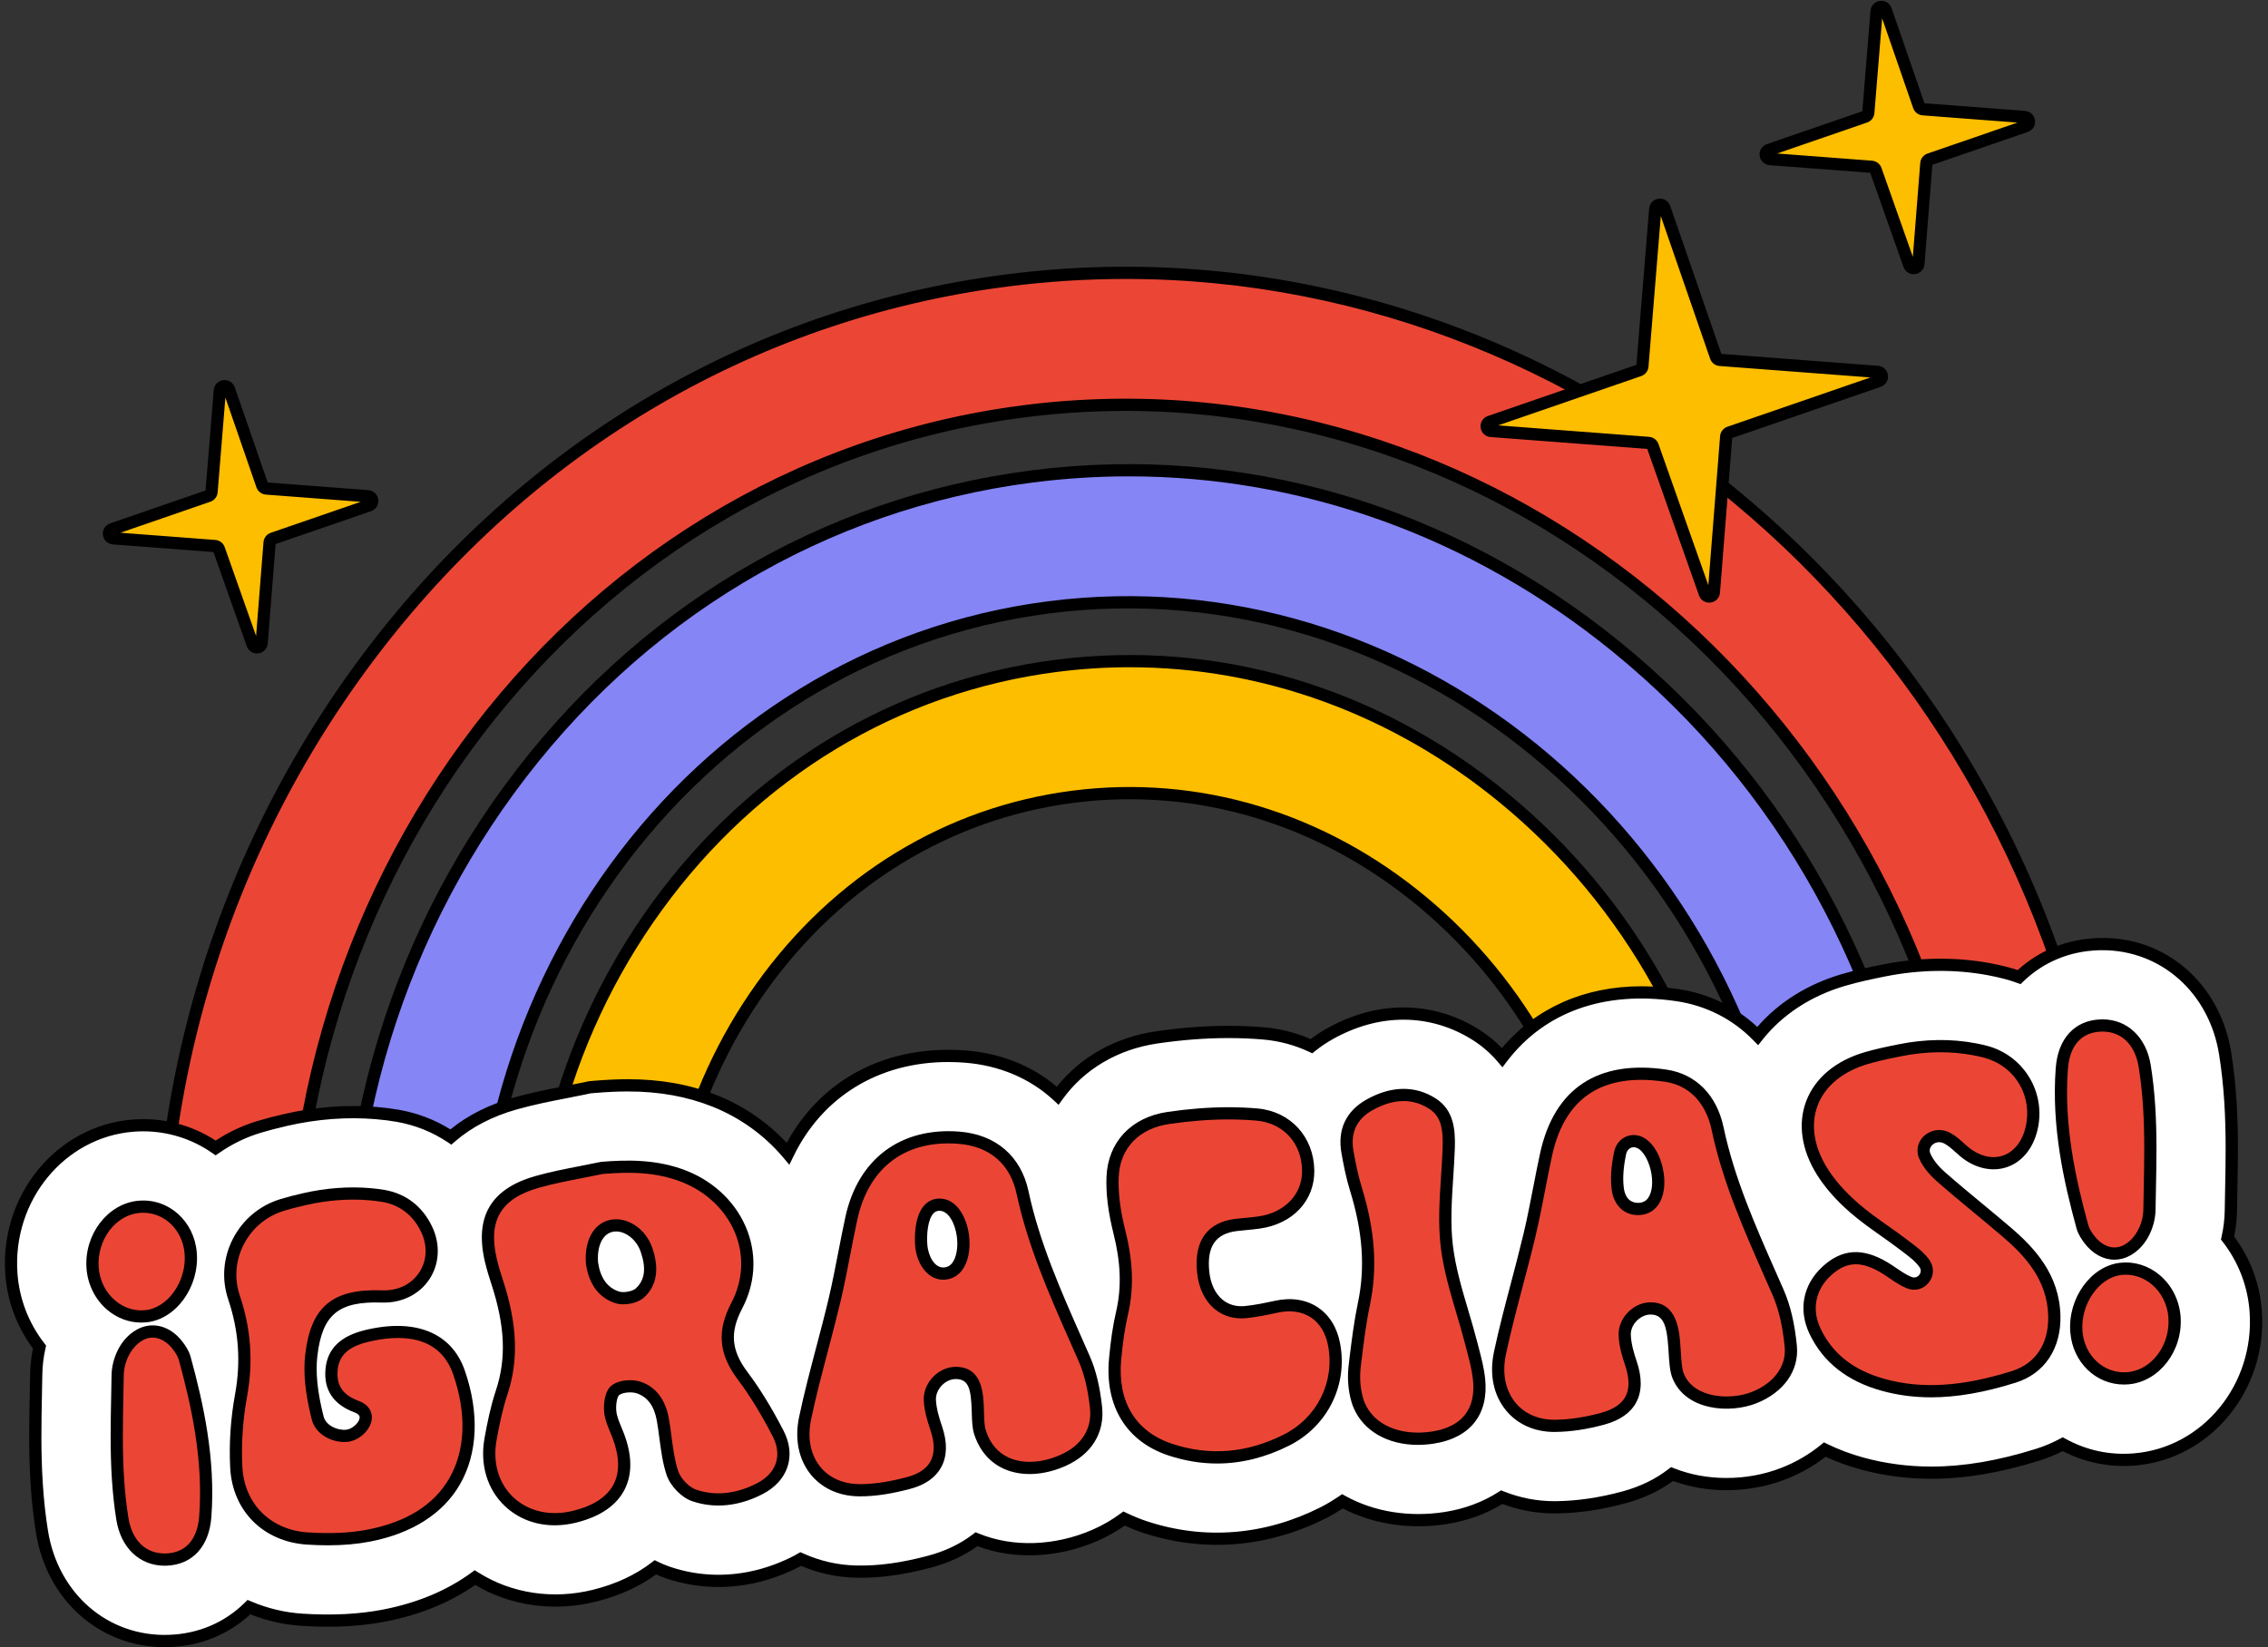 <?xml version="1.0" encoding="UTF-8"?>
<!DOCTYPE svg PUBLIC '-//W3C//DTD SVG 1.0//EN'
          'http://www.w3.org/TR/2001/REC-SVG-20010904/DTD/svg10.dtd'>
<svg height="202.3" preserveAspectRatio="xMidYMid meet" version="1.0" viewBox="-0.6 -0.1 278.5 202.3" width="278.5" xmlns="http://www.w3.org/2000/svg" xmlns:xlink="http://www.w3.org/1999/xlink" zoomAndPan="magnify"
><rect x="-0.6" y="-0.1" width="278.5" height="202.3" fill="#333333" stroke="none"/><g
  ><g
    ><g
      ><g id="change1_12"
        ><path d="M258.109,144.433l-16.076,2.07c-7.76-60.278-60.231-103.376-116.962-96.073 c-56.732,7.304-96.574,62.287-88.814,122.565l-16.076,2.07C11.279,105.921,57.402,42.799,123.001,34.354 C188.6,25.908,249.207,75.289,258.109,144.433z" fill="#EB4635"
        /></g
        ><g id="change2_9"
        ><path d="M19.533,175.904l-0.096-0.744c-4.33-33.632,4.055-66.893,23.61-93.655C62.612,54.73,90.973,37.721,122.905,33.61 c66.01-8.5,126.992,41.173,135.948,110.727l0.096,0.744l-17.564,2.262l-0.096-0.744c-7.707-59.868-59.796-102.676-116.123-95.424 C68.844,58.425,29.293,113.031,37,172.899l0.096,0.744L19.533,175.904z M137.631,34.164c-4.807,0-9.652,0.306-14.534,0.934 c-31.52,4.058-59.519,20.854-78.838,47.292c-19.184,26.253-27.491,58.838-23.428,91.834l14.588-1.878 c-7.391-60.396,32.646-115.334,89.555-122.66c56.913-7.334,109.557,35.678,117.704,95.977l14.589-1.878 C248.772,80.578,196.777,34.164,137.631,34.164z"
        /></g
      ></g
    ></g
    ><g
    ><g
      ><g id="change3_1"
        ><path d="M235.354,147.362l-16.076,2.07c-6.051-47.004-46.923-80.617-91.108-74.928 c-44.185,5.688-75.21,48.558-69.159,95.562l-16.076,2.07C35.743,116.267,73.049,65.257,126.1,58.427 C179.152,51.597,228.162,91.494,235.354,147.362z" fill="#8585F6"
        /></g
        ><g id="change2_14"
        ><path d="M42.288,172.975l-0.096-0.744c-3.504-27.212,3.29-54.125,19.129-75.782c15.848-21.668,38.82-35.436,64.684-38.765 c25.858-3.332,51.573,4.169,72.394,21.118c20.808,16.938,34.196,41.253,37.7,68.465l0.096,0.744l-17.564,2.262l-0.096-0.744 c-5.998-46.594-46.496-79.915-90.269-74.281c-43.775,5.636-74.509,48.128-68.511,94.723l0.096,0.744L42.288,172.975z M138.02,58.411c-3.926,0-7.873,0.252-11.823,0.76c-25.452,3.277-48.062,16.831-63.665,38.164 c-15.467,21.148-22.183,47.384-18.945,73.96l14.588-1.878c-5.682-47.122,25.538-89.946,69.899-95.657 c44.359-5.714,85.41,27.81,91.85,74.833l14.589-1.878c-3.602-26.527-16.743-50.21-37.062-66.75 C180.136,65.869,159.388,58.411,138.02,58.411z"
        /></g
      ></g
    ></g
    ><g
    ><g
      ><g id="change4_4"
        ><path d="M212.694,150.28l-16.076,2.07c-4.4-34.178-33.761-58.664-65.453-54.584 c-31.691,4.08-53.893,35.204-49.493,69.382l-16.076,2.07c-5.541-43.042,22.944-82.307,63.499-87.528 C169.65,76.468,207.153,107.238,212.694,150.28z" fill="#FEBE00"
        /></g
        ><g id="change2_6"
        ><path d="M64.948,170.057l-0.096-0.744c-2.705-21.007,2.48-41.777,14.6-58.483c12.129-16.72,29.726-27.333,49.546-29.884 c19.824-2.554,39.532,3.258,55.501,16.36c15.956,13.091,26.232,31.871,28.938,52.878l0.096,0.744l-17.564,2.262l-0.096-0.744 c-2.104-16.342-9.997-30.959-22.228-41.159c-12.214-10.186-27.268-14.723-42.385-12.777 c-15.118,1.947-28.53,10.149-37.766,23.096c-9.249,12.965-13.183,29.105-11.079,45.447l0.096,0.744L64.948,170.057z M138.137,81.858c-2.972,0-5.956,0.19-8.946,0.575c-19.407,2.499-36.64,12.896-48.524,29.278 c-11.751,16.198-16.859,36.294-14.419,56.667l14.589-1.878c-1.94-16.464,2.109-32.688,11.437-45.765 c9.481-13.292,23.259-21.713,38.795-23.713c15.532-2.001,30.998,2.656,43.537,13.113c12.336,10.288,20.362,24.958,22.655,41.375 l14.589-1.878c-2.8-20.326-12.831-38.473-28.302-51.167C170.313,87.606,154.457,81.858,138.137,81.858z"
        /></g
      ></g
    ></g
    ><g
    ><g id="change5_1"
      ><path d="M276.395,160.98c-0.243-3.404-1.51-6.503-3.459-9.015c0.246-1.082,0.388-2.194,0.405-3.321 c0.012-0.79,0.028-1.579,0.044-2.369c0.072-3.581,0.146-7.284-0.103-11.129c-0.135-2.071-0.345-3.987-0.645-5.861 c-1.267-7.905-7.46-13.426-15.061-13.426c-0.181,0-0.363,0.003-0.547,0.009c-3.818,0.132-7.173,1.615-9.693,4.044 c-0.499-0.182-1.009-0.345-1.531-0.484c-0.662-0.176-1.339-0.329-2.07-0.467c-1.964-0.372-3.998-0.56-6.047-0.56 c-2.281,0-4.607,0.233-6.916,0.693c-1.565,0.312-3.242,0.66-5.003,1.175c-4.355,1.274-8,3.686-10.53,6.876 c-2.596-2.667-5.994-4.448-9.895-5.02c-1.509-0.221-2.993-0.333-4.411-0.333c-7.229,0-13.155,2.882-17.068,8.005 c-0.896-1.058-1.961-1.989-3.205-2.781c-2.694-1.716-5.773-2.623-8.904-2.623c-3.069,0-6.122,0.839-9.071,2.492 c-0.805,0.451-1.549,0.96-2.241,1.512c-1.78-0.832-3.74-1.378-5.837-1.561c-1.415-0.123-2.881-0.186-4.355-0.186 c-1.421,0-2.893,0.058-4.379,0.172c-1.445,0.112-2.94,0.28-4.438,0.5c-5.176,0.755-9.429,3.374-12.151,7.152 c-2.962-2.74-6.866-4.452-11.369-4.8c-0.693-0.054-1.389-0.081-2.069-0.081c-8.884,0-16.017,4.474-19.68,12.004 c-2.357-2.802-5.427-5.044-8.969-6.461c-3.247-1.299-6.748-1.93-10.703-1.93c-1.225,0-2.537,0.06-4.011,0.182l-0.629,0.052 l-0.618,0.131c-0.768,0.163-1.54,0.312-2.311,0.462c-1.998,0.389-4.063,0.79-6.248,1.405c-3.17,0.893-5.821,2.297-7.908,4.112 c-1.937-1.29-4.144-2.183-6.527-2.601c-0.827-0.146-1.684-0.254-2.613-0.332c-0.942-0.08-1.905-0.12-2.862-0.12 c-2.712,0-5.486,0.321-8.245,0.953c-1.301,0.298-2.368,0.577-3.357,0.877c-1.893,0.575-3.671,1.452-5.28,2.567 c-2.54-1.757-5.601-2.785-8.911-2.785c-0.42,0-0.844,0.017-1.269,0.051c-8.885,0.717-15.573,8.874-14.91,18.183 c0.243,3.403,1.51,6.503,3.459,9.015c-0.246,1.082-0.388,2.194-0.405,3.321c-0.012,0.788-0.028,1.576-0.044,2.364 c-0.072,3.583-0.146,7.287,0.103,11.134c0.134,2.073,0.345,3.99,0.644,5.859c1.265,7.907,7.458,13.429,15.061,13.429 c0.181,0,0.364-0.003,0.546-0.009c3.878-0.134,7.282-1.658,9.814-4.155c2.018,0.858,4.22,1.406,6.56,1.555 c1.07,0.068,2.12,0.103,3.121,0.103c2.451,0,4.773-0.208,6.904-0.619c4.791-0.924,8.417-2.655,11.168-4.666 c2.873,1.818,6.258,2.826,9.815,2.826c1.623,0,3.267-0.206,4.888-0.611c3.183-0.796,5.606-2.058,7.449-3.479 c0.498,0.245,1.009,0.458,1.529,0.635c2.004,0.684,4.093,1.03,6.209,1.03c3.291,0,6.544-0.819,9.672-2.436 c0.151-0.078,0.29-0.169,0.437-0.251c2.082,0.943,4.374,1.49,6.771,1.548c0.2,0.005,0.401,0.007,0.602,0.007 c2.588,0,5.357-0.403,8.467-1.232c2.405-0.641,4.284-1.632,5.749-2.754c1.98,0.814,4.175,1.248,6.511,1.248 c2.684,0,5.477-0.603,8.077-1.745c1.283-0.563,2.462-1.251,3.529-2.043c0.824,0.391,1.675,0.751,2.578,1.049 c2.902,0.957,5.876,1.442,8.839,1.442c4.438,0,8.822-1.074,13.025-3.192c0.836-0.421,1.621-0.902,2.378-1.413 c2.691,1.491,5.856,2.318,9.272,2.318c1.107,0,2.236-0.087,3.357-0.26c2.616-0.403,4.942-1.3,6.931-2.566 c2.01,0.798,4.19,1.243,6.461,1.243l0.212-0.001c2.685-0.03,5.507-0.446,8.389-1.235c2.461-0.674,4.371-1.698,5.851-2.847 c2.033,0.801,4.295,1.231,6.69,1.231c2.418,0,4.838-0.447,7-1.292c1.909-0.747,3.603-1.75,5.062-2.946 c1.368,0.665,2.886,1.249,4.581,1.713c2.726,0.746,5.586,1.125,8.501,1.125c4.078,0,8.379-0.73,13.149-2.233 c1.056-0.333,2.049-0.763,2.987-1.264c2.239,1.225,4.796,1.924,7.523,1.924c0.419,0,0.843-0.017,1.27-0.051 C270.37,178.444,277.059,170.288,276.395,160.98z" fill="#FFF"
      /></g
      ><g id="change2_17"
      ><path d="M19.613,202.217c-7.979,0-14.477-5.782-15.801-14.06c-0.303-1.895-0.517-3.834-0.652-5.929 c-0.251-3.873-0.177-7.588-0.104-11.181c0.016-0.803,0.032-1.59,0.044-2.377c0.016-1.034,0.133-2.085,0.349-3.13 c-1.99-2.674-3.164-5.826-3.4-9.14c-0.693-9.717,6.304-18.233,15.597-18.983c3.667-0.292,7.208,0.616,10.239,2.578 c1.587-1.042,3.288-1.842,5.064-2.381c1.012-0.307,2.094-0.59,3.407-0.891c3.807-0.872,7.642-1.159,11.337-0.85 c0.952,0.08,1.829,0.191,2.68,0.341c2.276,0.4,4.405,1.209,6.337,2.41c2.135-1.74,4.744-3.052,7.764-3.903 c2.207-0.622,4.282-1.026,6.289-1.416c0.839-0.163,1.58-0.307,2.318-0.463l0.618-0.131l0.723-0.066 c1.497-0.124,2.829-0.184,4.073-0.184c4.052,0,7.645,0.649,10.981,1.984c3.249,1.3,6.176,3.307,8.525,5.838 c3.966-7.284,11.138-11.436,19.845-11.436c0.702,0,1.417,0.028,2.127,0.083c4.287,0.332,8.142,1.866,11.201,4.45 c2.914-3.671,7.197-6.074,12.152-6.797c1.511-0.221,3.021-0.391,4.489-0.505c3.055-0.237,6.033-0.232,8.857,0.014 c1.969,0.171,3.874,0.655,5.669,1.438c0.637-0.482,1.3-0.917,1.978-1.296c3.062-1.717,6.238-2.588,9.438-2.588 c3.274,0,6.493,0.948,9.308,2.74c1.022,0.651,1.949,1.408,2.767,2.256c4.09-4.907,10.127-7.597,17.104-7.597 c1.452,0,2.974,0.115,4.52,0.341c3.706,0.543,7.053,2.147,9.73,4.655c2.62-3.029,6.19-5.265,10.375-6.489 c1.787-0.523,3.483-0.875,5.067-1.191c4.472-0.892,9.002-0.938,13.249-0.134c0.755,0.143,1.449,0.3,2.124,0.479 c0.383,0.102,0.765,0.217,1.157,0.35c2.695-2.446,6.09-3.805,9.848-3.935c8.281-0.298,15.017,5.574,16.374,14.048 c0.303,1.89,0.516,3.83,0.652,5.931c0.252,3.883,0.177,7.599,0.104,11.193l-0.008,0.398c-0.014,0.656-0.026,1.312-0.036,1.967 c-0.017,1.035-0.134,2.086-0.349,3.131c1.989,2.672,3.163,5.825,3.4,9.141l0,0c0.693,9.716-6.303,18.231-15.596,18.983 c-3.106,0.251-6.145-0.375-8.857-1.773c-0.906,0.46-1.832,0.84-2.758,1.132c-4.845,1.526-9.22,2.268-13.375,2.268 c-2.981,0-5.908-0.387-8.699-1.151c-1.493-0.409-2.931-0.932-4.281-1.558c-1.462,1.138-3.104,2.067-4.89,2.766 c-2.248,0.879-4.763,1.344-7.273,1.344c-2.312,0-4.52-0.381-6.569-1.133c-1.65,1.209-3.59,2.124-5.773,2.722 c-2.943,0.807-5.829,1.231-8.578,1.262l-0.217,0.001c-2.182,0-4.327-0.39-6.386-1.159c-2.066,1.255-4.385,2.087-6.896,2.474 c-4.489,0.691-8.986,0.011-12.702-1.926c-0.728,0.475-1.412,0.872-2.082,1.209c-7.185,3.621-14.999,4.244-22.437,1.793 c-0.721-0.238-1.464-0.532-2.26-0.895c-1.024,0.722-2.136,1.348-3.31,1.863c-4.873,2.141-10.319,2.363-14.778,0.662 c-1.628,1.175-3.533,2.059-5.668,2.628c-3.421,0.913-6.438,1.318-9.281,1.25c-2.322-0.057-4.575-0.546-6.704-1.457 c-0.046,0.026-0.093,0.052-0.141,0.077c-3.235,1.672-6.605,2.52-10.017,2.52c-2.2,0-4.371-0.36-6.452-1.07 c-0.401-0.137-0.802-0.296-1.198-0.474c-2.066,1.509-4.538,2.63-7.355,3.335c-5.146,1.288-10.486,0.56-14.854-2.043 c-3.106,2.172-6.823,3.686-11.057,4.502c-3.061,0.589-6.447,0.767-10.214,0.528c-2.185-0.139-4.318-0.618-6.347-1.425 c-2.707,2.504-6.138,3.893-9.954,4.025C19.994,202.214,19.803,202.217,19.613,202.217z M16.974,138.862 c-0.4,0-0.804,0.016-1.209,0.049c-8.476,0.685-14.856,8.482-14.222,17.382c0.224,3.134,1.366,6.11,3.303,8.608l0.217,0.28 l-0.079,0.346c-0.24,1.057-0.37,2.123-0.386,3.167c-0.012,0.789-0.028,1.579-0.044,2.368c-0.072,3.578-0.146,7.261,0.102,11.07 c0.132,2.048,0.34,3.941,0.636,5.789c1.234,7.715,7.346,13.045,14.84,12.789c3.606-0.125,6.827-1.487,9.314-3.939l0.357-0.353 l0.462,0.197c2.009,0.854,4.133,1.358,6.314,1.497c3.641,0.23,6.9,0.062,9.835-0.504c4.204-0.811,7.86-2.336,10.867-4.535 l0.413-0.301l0.432,0.273c4.102,2.596,9.2,3.352,14.119,2.122c2.786-0.697,5.199-1.822,7.173-3.345l0.37-0.286l0.419,0.207 c0.472,0.232,0.957,0.434,1.44,0.598c1.925,0.657,3.933,0.99,5.967,0.99c3.17,0,6.308-0.792,9.328-2.352 c0.074-0.039,0.145-0.082,0.216-0.124l0.53-0.3l0.344,0.156c2.049,0.928,4.229,1.427,6.479,1.481 c2.704,0.071,5.577-0.324,8.858-1.199c2.096-0.559,3.942-1.442,5.486-2.625l0.342-0.262l0.399,0.164 c4.168,1.714,9.352,1.551,14.001-0.49c1.212-0.532,2.35-1.191,3.383-1.958l0.361-0.269l0.407,0.193 c0.895,0.424,1.709,0.756,2.491,1.014c7.061,2.327,14.459,1.736,21.292-1.708c0.728-0.366,1.479-0.812,2.296-1.365l0.381-0.257 l0.402,0.223c3.504,1.942,7.83,2.641,12.151,1.973c2.437-0.375,4.671-1.202,6.642-2.458l0.323-0.206l0.356,0.141 c1.991,0.79,4.071,1.19,6.185,1.19l0.208-0.001c2.616-0.029,5.375-0.436,8.194-1.208c2.145-0.588,4.024-1.501,5.589-2.716 l0.338-0.262l0.397,0.157c1.984,0.782,4.143,1.179,6.415,1.179c2.325,0,4.651-0.429,6.727-1.241 c1.792-0.701,3.427-1.652,4.859-2.828l0.371-0.305l0.433,0.21c1.391,0.676,2.888,1.236,4.451,1.665 c2.661,0.728,5.455,1.098,8.303,1.098c4,0,8.228-0.719,12.924-2.198c0.96-0.302,1.922-0.709,2.859-1.21l0.357-0.191l0.356,0.195 c2.571,1.406,5.383,2.027,8.372,1.783c8.476-0.685,14.854-8.483,14.221-17.381l0,0c-0.224-3.136-1.366-6.112-3.304-8.608 l-0.217-0.28l0.078-0.346c0.24-1.056,0.37-2.121,0.387-3.166c0.01-0.658,0.023-1.316,0.036-1.974l0.008-0.398 c0.072-3.563,0.146-7.247-0.101-11.066c-0.134-2.054-0.343-3.948-0.637-5.791c-1.207-7.534-7.096-12.795-14.32-12.795 c-0.172,0-0.346,0.003-0.521,0.009c-3.542,0.123-6.724,1.449-9.199,3.834l-0.337,0.325l-0.44-0.16 c-0.507-0.185-0.987-0.336-1.467-0.463c-0.64-0.17-1.299-0.319-2.018-0.456c-4.057-0.768-8.392-0.724-12.677,0.131 c-1.551,0.31-3.21,0.654-4.938,1.16c-4.176,1.222-7.687,3.512-10.152,6.622l-0.53,0.668l-0.595-0.611 c-2.537-2.605-5.811-4.265-9.467-4.8c-8.875-1.299-16.154,1.335-20.775,7.385l-0.565,0.741l-0.603-0.711 c-0.855-1.01-1.877-1.896-3.035-2.633c-2.574-1.64-5.514-2.506-8.502-2.506c-2.939,0-5.868,0.806-8.704,2.396 c-0.737,0.413-1.457,0.898-2.14,1.443l-0.363,0.291l-0.422-0.197c-1.758-0.821-3.637-1.323-5.586-1.493 c-2.741-0.238-5.637-0.242-8.611-0.013c-1.434,0.112-2.909,0.278-4.388,0.494c-4.841,0.707-8.979,3.139-11.651,6.849l-0.495,0.688 l-0.623-0.576c-2.899-2.683-6.675-4.275-10.917-4.603c-0.671-0.052-1.348-0.078-2.011-0.078c-8.498,0-15.425,4.222-19.006,11.583 l-0.505,1.039l-0.743-0.884c-2.304-2.739-5.303-4.899-8.673-6.247c-3.157-1.263-6.566-1.876-10.424-1.876 c-1.203,0-2.494,0.059-3.949,0.179l-0.629,0.052l-0.524,0.117c-0.746,0.158-1.495,0.303-2.245,0.449 c-2.074,0.404-4.119,0.802-6.266,1.406c-3.013,0.849-5.576,2.18-7.619,3.956l-0.432,0.375l-0.476-0.317 c-1.883-1.254-3.982-2.09-6.241-2.487c-0.806-0.142-1.638-0.248-2.545-0.323c-3.543-0.3-7.22-0.021-10.877,0.816 c-1.278,0.292-2.329,0.567-3.307,0.864c-1.786,0.542-3.492,1.372-5.071,2.466l-0.427,0.295l-0.427-0.295 C22.951,139.779,20.017,138.862,16.974,138.862z"
      /></g
    ></g
    ><g
    ><g
      ><g
        ><g id="change4_2"
          ><path d="M235.544,13.322l12.468,0.947c0.628,0.048,0.741,0.922,0.145,1.127l-11.823,4.075 c-0.218,0.075-0.371,0.273-0.389,0.503l-0.972,12.322c-0.049,0.625-0.917,0.738-1.125,0.148l-4.121-11.671 c-0.077-0.217-0.274-0.368-0.503-0.385l-12.471-0.947c-0.628-0.048-0.741-0.922-0.145-1.127l11.824-4.075 c0.218-0.075,0.37-0.272,0.389-0.501l1.016-12.453c0.051-0.626,0.921-0.736,1.126-0.142l4.077,11.793 C235.115,13.152,235.313,13.305,235.544,13.322z" fill="#FEBE00"
          /></g
          ><g id="change2_5"
          ><path d="M234.39,33.58c-0.559,0-1.058-0.346-1.249-0.887l-4.084-11.567l-12.361-0.938c-0.636-0.049-1.137-0.524-1.219-1.156 c-0.081-0.632,0.283-1.22,0.886-1.428l11.72-4.039l1.007-12.343c0.051-0.633,0.527-1.131,1.158-1.211 c0.638-0.079,1.218,0.285,1.425,0.886l4.039,11.687l12.357,0.938c0.637,0.049,1.138,0.524,1.219,1.157 c0.082,0.632-0.282,1.219-0.885,1.427l-11.718,4.038l-0.963,12.211c-0.051,0.633-0.525,1.132-1.154,1.214 C234.508,33.577,234.448,33.58,234.39,33.58z M217.629,18.754l11.651,0.885c0.526,0.041,0.979,0.388,1.154,0.885l3.854,10.917 l0.908-11.525c0.043-0.529,0.394-0.981,0.894-1.153l11.045-3.806l-11.648-0.885c-0.528-0.041-0.982-0.39-1.156-0.89 l-3.813-11.031l-0.95,11.648c-0.042,0.525-0.393,0.977-0.892,1.149L217.629,18.754z"
          /></g
        ></g
      ></g
      ><g
      ><g
        ><g id="change4_1"
          ><path d="M32.103,59.904l12.468,0.947c0.628,0.048,0.741,0.922,0.145,1.127l-11.823,4.075 c-0.218,0.075-0.371,0.273-0.389,0.503l-0.972,12.322c-0.049,0.625-0.917,0.738-1.125,0.148l-4.121-11.671 c-0.077-0.217-0.274-0.368-0.503-0.385l-12.471-0.947c-0.628-0.048-0.741-0.922-0.145-1.127L24.99,60.82 c0.218-0.075,0.37-0.272,0.389-0.501l1.016-12.453c0.051-0.626,0.921-0.736,1.126-0.142l4.077,11.793 C31.674,59.734,31.872,59.887,32.103,59.904z" fill="#FEBE00"
          /></g
          ><g id="change2_1"
          ><path d="M30.949,80.163c-0.559,0-1.058-0.346-1.249-0.887l-4.084-11.567l-12.36-0.938c-0.636-0.049-1.138-0.524-1.219-1.157 c-0.082-0.632,0.283-1.219,0.886-1.427l11.719-4.039l1.006-12.343c0.052-0.634,0.529-1.132,1.159-1.211 c0.631-0.079,1.216,0.284,1.424,0.885l4.041,11.688l12.356,0.938c0.636,0.048,1.137,0.523,1.219,1.156s-0.283,1.22-0.886,1.427 l-11.717,4.039L32.28,78.937c-0.05,0.632-0.524,1.131-1.153,1.214C31.067,80.159,31.007,80.163,30.949,80.163z M14.188,65.336 l11.651,0.885c0.524,0.04,0.978,0.386,1.153,0.883l3.855,10.917l0.909-11.524c0.042-0.528,0.392-0.98,0.893-1.153l11.044-3.807 l-11.648-0.885c-0.529-0.041-0.983-0.391-1.156-0.893l-3.813-11.028l-0.95,11.647c-0.044,0.526-0.394,0.977-0.892,1.149 L14.188,65.336z"
          /></g
        ></g
      ></g
      ><g
      ><g
        ><g id="change4_3"
          ><path d="M210.609,44.108l19.349,1.47c0.628,0.048,0.741,0.922,0.145,1.127l-18.347,6.323 c-0.218,0.075-0.371,0.273-0.389,0.503l-1.507,19.106c-0.049,0.625-0.917,0.738-1.125,0.148l-6.39-18.094 c-0.077-0.217-0.274-0.368-0.503-0.385l-19.352-1.47c-0.628-0.048-0.741-0.922-0.145-1.127l18.348-6.323 c0.218-0.075,0.37-0.272,0.389-0.501l1.575-19.306c0.051-0.626,0.921-0.736,1.126-0.142l6.321,18.284 C210.181,43.937,210.379,44.09,210.609,44.108z" fill="#FEBE00"
          /></g
          ><g id="change2_11"
          ><path d="M209.277,73.921c-0.56,0-1.058-0.346-1.249-0.887l-6.353-17.991l-19.242-1.461c-0.636-0.048-1.137-0.523-1.219-1.156 c-0.081-0.633,0.283-1.22,0.887-1.427l18.242-6.288l1.566-19.195c0.051-0.633,0.527-1.131,1.158-1.211 c0.638-0.082,1.218,0.285,1.425,0.886l6.285,18.179l19.237,1.461c0.637,0.049,1.137,0.524,1.219,1.157 c0.081,0.632-0.283,1.219-0.887,1.427l-18.24,6.287l-1.499,18.996c-0.05,0.632-0.523,1.131-1.152,1.214 C209.396,73.917,209.336,73.921,209.277,73.921z M183.368,52.148l18.531,1.408c0.524,0.041,0.977,0.387,1.153,0.882 l6.123,17.341l1.444-18.308c0.041-0.526,0.391-0.979,0.892-1.153l17.569-6.055l-18.528-1.407 c-0.53-0.041-0.984-0.391-1.156-0.894l-6.058-17.52l-1.51,18.501c-0.042,0.526-0.393,0.978-0.893,1.149L183.368,52.148z M212.116,53.587L212.116,53.587C212.116,53.588,212.116,53.588,212.116,53.587z"
          /></g
        ></g
      ></g
    ></g
    ><g
    ><g
      ><g
        ><g id="change1_6"
          ><path d="M73.308,143.357c3.489-0.289,6.863-0.257,10.174,1.067c6.522,2.609,9.629,9.673,6.399,15.831 c-1.748,3.334-1.391,5.841,0.736,8.667c1.651,2.193,3.061,4.599,4.324,7.04c1.431,2.766,0.485,5.386-2.245,6.797 c-2.566,1.326-5.356,1.748-8.063,0.825c-1.107-0.377-2.302-1.645-2.671-2.765c-0.691-2.094-0.777-4.381-1.174-6.577 c-0.321-1.779-1.195-3.318-2.947-3.907c-0.855-0.287-2.191-0.182-2.863,0.328c-0.569,0.432-0.724,1.723-0.646,2.597 c0.09,1.016,0.611,2.001,0.984,2.984c1.92,5.065,0.031,8.609-5.314,9.946c-6.363,1.592-11.516-3.111-10.366-9.511 c0.348-1.936,0.746-3.885,1.367-5.747c1.535-4.609,0.911-9.079-0.549-13.541c-0.286-0.873-0.558-1.754-0.769-2.647 c-1.213-5.124,0.553-8.227,5.704-9.679C67.982,144.335,70.665,143.916,73.308,143.357z M72.094,155.049 c0.257,1.784,1.066,3.547,3.076,4.2c0.817,0.266,2.205,0.023,2.814-0.542c1.568-1.455,1.447-3.432,0.789-5.324 c-0.71-2.04-2.718-3.312-4.394-2.887C72.835,150.886,71.904,152.64,72.094,155.049z" fill="#EB4635"
          /></g
          ><g id="change2_13"
          ><path d="M67.527,187.254c-2.324,0-4.461-0.799-6.095-2.327c-2.199-2.056-3.123-5.11-2.535-8.381 c0.339-1.882,0.742-3.894,1.394-5.851c1.3-3.902,1.13-7.934-0.55-13.07c-0.26-0.796-0.558-1.74-0.787-2.708 c-1.317-5.562,0.721-9.021,6.231-10.573c1.816-0.512,3.691-0.876,5.504-1.229c0.822-0.16,1.645-0.319,2.464-0.493l0.093-0.014 c3.164-0.26,6.883-0.334,10.514,1.119c3.504,1.401,6.217,4.11,7.443,7.433c1.144,3.099,0.911,6.453-0.658,9.443 c-1.552,2.958-1.363,5.164,0.671,7.867c1.492,1.982,2.928,4.32,4.391,7.146c0.792,1.532,0.958,3.085,0.482,4.492 c-0.468,1.38-1.522,2.526-3.049,3.315c-2.911,1.505-5.902,1.805-8.649,0.869c-1.31-0.447-2.689-1.87-3.142-3.24 c-0.479-1.453-0.68-2.984-0.874-4.465c-0.097-0.741-0.194-1.482-0.326-2.213c-0.319-1.771-1.143-2.89-2.448-3.329 c-0.662-0.223-1.735-0.116-2.171,0.214c-0.195,0.148-0.436,0.995-0.353,1.933c0.058,0.647,0.336,1.317,0.631,2.025 c0.106,0.254,0.211,0.507,0.307,0.76c1.027,2.709,1.045,5.045,0.053,6.942c-1.007,1.927-2.988,3.272-5.887,3.998 C69.283,187.143,68.392,187.254,67.527,187.254z M73.417,144.1c-0.812,0.171-1.626,0.33-2.442,0.488 c-1.783,0.347-3.627,0.705-5.383,1.2c-4.706,1.326-6.302,4.035-5.178,8.784c0.216,0.914,0.501,1.82,0.752,2.586 c1.763,5.389,1.937,9.841,0.547,14.011c-0.622,1.867-1.011,3.816-1.34,5.643c-0.496,2.76,0.263,5.318,2.083,7.02 c1.863,1.741,4.546,2.337,7.363,1.631c2.465-0.617,4.121-1.706,4.922-3.237c0.785-1.501,0.742-3.424-0.126-5.715 c-0.09-0.238-0.19-0.477-0.289-0.715c-0.326-0.782-0.663-1.591-0.741-2.469c-0.079-0.886,0.031-2.57,0.94-3.261 c0.936-0.709,2.542-0.781,3.555-0.441c1.837,0.618,3.029,2.168,3.447,4.484c0.136,0.755,0.237,1.52,0.337,2.285 c0.193,1.477,0.376,2.872,0.811,4.19c0.305,0.924,1.333,1.994,2.201,2.29c2.351,0.802,4.936,0.532,7.476-0.781 c1.175-0.607,1.976-1.459,2.316-2.464c0.343-1.012,0.207-2.161-0.393-3.321c-1.423-2.751-2.816-5.02-4.257-6.934 c-2.382-3.165-2.622-5.996-0.801-9.466c1.369-2.61,1.574-5.531,0.58-8.227c-1.08-2.925-3.483-5.315-6.593-6.56 C79.887,143.793,76.541,143.844,73.417,144.1z M75.95,160.108c-0.36,0-0.707-0.047-1.011-0.146 c-1.986-0.646-3.226-2.309-3.586-4.807l-0.005-0.048c-0.218-2.75,0.9-4.846,2.849-5.339c2.085-0.531,4.457,0.983,5.287,3.368 c0.907,2.611,0.575,4.67-0.987,6.121C77.921,159.789,76.892,160.108,75.95,160.108z M72.84,154.966 c0.281,1.907,1.143,3.109,2.562,3.57c0.577,0.188,1.68-0.015,2.072-0.378c1.116-1.037,1.304-2.476,0.59-4.529 c-0.57-1.64-2.173-2.745-3.501-2.406C73.365,151.526,72.69,152.994,72.84,154.966z"
          /></g
        ></g
        ><g
        ><g id="change1_5"
          ><path d="M205.018,165.495c-0.158-2.407-0.473-4.922-3.002-4.877c-1.615,0.028-3.169,1.574-3.11,3.26 c0.04,1.154,0.37,2.329,0.748,3.435c1.196,3.496,0.125,5.873-3.425,6.846c-1.894,0.519-3.899,0.858-5.858,0.881 c-4.818,0.055-7.86-3.884-6.783-8.945c1.039-4.882,2.485-9.676,3.639-14.536c0.774-3.26,1.311-6.575,2.024-9.851 c1.695-7.786,6.955-10.813,14.645-9.687c3.621,0.53,5.719,3.194,6.418,6.504c1.496,7.093,4.553,13.55,7.426,20.116 c0.902,2.063,1.347,4.407,1.562,6.665c0.266,2.794-1.635,5.142-4.532,6.276c-3.036,1.188-7.864,0.787-9.288-2.646 C205.144,168.122,205.105,166.825,205.018,165.495z M202.829,143.449c-0.46-1.959-1.678-3.677-3.186-3.341 c-0.663,0.148-1.15,0.718-1.291,1.383c-0.306,1.437-0.483,2.974-0.299,4.418c0.165,1.297,0.931,2.543,2.57,2.491 C202.873,148.327,203.364,145.726,202.829,143.449z" fill="#EB4635"
          /></g
          ><g id="change2_12"
          ><path d="M190.271,175.789c-2.434,0-4.542-0.941-5.947-2.658c-1.536-1.875-2.058-4.43-1.469-7.193 c0.607-2.856,1.364-5.721,2.096-8.492c0.523-1.984,1.065-4.037,1.546-6.062c0.441-1.858,0.812-3.774,1.172-5.627 c0.272-1.406,0.545-2.811,0.85-4.21c1.73-7.949,7.089-11.503,15.486-10.27c3.638,0.533,6.204,3.118,7.042,7.092 c1.314,6.226,3.907,12.098,6.414,17.776l0.966,2.194c0.829,1.896,1.359,4.151,1.622,6.895c0.288,3.025-1.63,5.725-5.006,7.045 c-3.24,1.269-8.608,0.911-10.254-3.057c-0.345-0.83-0.415-1.979-0.489-3.196l-0.03-0.483c-0.181-2.765-0.571-4.177-2.19-4.177 c-0.017,0-0.033,0-0.051,0c-0.584,0.01-1.211,0.311-1.679,0.803c-0.462,0.486-0.715,1.099-0.693,1.68 c0.039,1.131,0.398,2.314,0.708,3.218c0.689,2.018,0.678,3.725-0.036,5.072c-0.687,1.297-1.999,2.219-3.9,2.74 c-2.119,0.581-4.154,0.886-6.048,0.907C190.344,175.789,190.307,175.789,190.271,175.789z M200.903,132.539 c-5.902,0-9.569,3.127-10.92,9.328c-0.302,1.387-0.572,2.782-0.842,4.176c-0.362,1.868-0.736,3.799-1.186,5.688 c-0.484,2.043-1.028,4.104-1.555,6.098c-0.727,2.753-1.479,5.601-2.079,8.421c-0.492,2.309-0.079,4.415,1.162,5.931 c1.132,1.382,2.849,2.129,4.878,2.107c1.767-0.02,3.674-0.307,5.669-0.854c1.486-0.408,2.486-1.079,2.972-1.995 c0.512-0.967,0.492-2.274-0.059-3.885c-0.343-1.002-0.741-2.323-0.788-3.651c-0.034-0.98,0.368-1.988,1.104-2.765 c0.75-0.791,1.75-1.254,2.742-1.271c0.027,0,0.055,0,0.081,0c3.317,0,3.555,3.625,3.682,5.579l0.031,0.49 c0.066,1.087,0.129,2.114,0.377,2.712c1.262,3.041,5.723,3.252,8.322,2.235c2.727-1.067,4.281-3.177,4.059-5.506 c-0.246-2.583-0.738-4.688-1.503-6.436l-0.964-2.19c-2.537-5.749-5.162-11.693-6.508-18.072 c-0.412-1.953-1.713-5.319-5.792-5.917C202.773,132.614,201.812,132.539,200.903,132.539z M200.529,149.151 c-1.718,0-2.977-1.223-3.222-3.147c-0.172-1.356-0.07-2.883,0.311-4.67c0.21-0.984,0.94-1.752,1.861-1.958 c1.77-0.397,3.448,1.21,4.08,3.902l0,0c0.44,1.88,0.21,3.647-0.617,4.726c-0.552,0.719-1.346,1.116-2.296,1.146 C200.607,149.151,200.568,149.151,200.529,149.151z M200.011,140.817c-0.067,0-0.136,0.007-0.205,0.022 c-0.345,0.077-0.634,0.401-0.721,0.807c-0.346,1.619-0.439,2.982-0.289,4.167c0.089,0.705,0.43,1.846,1.803,1.836 c0.5-0.016,0.877-0.199,1.153-0.56c0.54-0.704,0.677-2.066,0.347-3.47C201.767,142.207,200.941,140.817,200.011,140.817z"
          /></g
        ></g
        ><g
        ><g id="change1_8"
          ><path d="M119.478,173.289c-0.064-2.234-0.16-4.729-2.7-4.75c-1.697-0.014-3.29,1.595-3.196,3.375 c0.061,1.156,0.412,2.321,0.787,3.431c1.14,3.367,0.046,5.793-3.381,6.707c-2.024,0.539-4.17,0.941-6.249,0.89 c-4.665-0.113-7.507-3.948-6.477-8.846c1.026-4.884,2.477-9.678,3.626-14.539c0.786-3.325,1.333-6.705,2.062-10.045 c1.476-6.757,6.321-10.397,13.192-9.866c4.22,0.326,6.983,2.801,7.822,6.726c1.544,7.224,4.675,13.79,7.597,20.475 c0.801,1.832,1.203,3.904,1.424,5.905c0.324,2.945-1.24,5.298-4.101,6.553c-3.979,1.746-8.675,1.148-10.153-3.503 C119.526,175.156,119.505,174.246,119.478,173.289z M117.637,151.664c-0.269-1.987-1.321-3.843-2.933-3.792 c-2.154,0.069-2.307,3.507-2.174,5.051c0.129,1.492,1.045,3.517,2.826,3.411C117.274,156.219,117.934,153.862,117.637,151.664z" fill="#EB4635"
          /></g
          ><g id="change2_16"
          ><path d="M105.094,183.695c-0.125,0-0.25-0.001-0.373-0.004c-2.395-0.059-4.458-1.03-5.808-2.735 c-1.457-1.84-1.949-4.332-1.385-7.015c0.604-2.874,1.363-5.754,2.098-8.541c0.52-1.969,1.057-4.006,1.532-6.016 c0.442-1.871,0.816-3.798,1.177-5.663c0.283-1.458,0.565-2.917,0.882-4.369c1.552-7.102,6.782-11.015,13.982-10.454 c4.48,0.346,7.577,3.013,8.497,7.317c1.34,6.268,3.95,12.174,6.476,17.887c0.359,0.814,0.719,1.628,1.076,2.444 c0.727,1.664,1.211,3.667,1.48,6.124c0.355,3.229-1.301,5.898-4.544,7.321c-2.656,1.166-5.397,1.283-7.528,0.318 c-1.742-0.788-3.001-2.269-3.641-4.281c-0.232-0.731-0.259-1.665-0.287-2.653l-0.001-0.065c-0.081-2.825-0.37-4.008-1.956-4.021 c-0.005,0-0.011,0-0.016,0c-0.608,0-1.231,0.287-1.712,0.79c-0.487,0.509-0.747,1.164-0.713,1.796 c0.056,1.061,0.393,2.179,0.749,3.229c0.664,1.962,0.634,3.64-0.089,4.989c-0.692,1.291-1.973,2.193-3.809,2.683 C108.865,183.393,106.868,183.695,105.094,183.695z M115.845,140.345c-5.819,0-9.855,3.345-11.162,9.327 c-0.315,1.439-0.595,2.887-0.875,4.334c-0.364,1.879-0.74,3.822-1.189,5.723c-0.48,2.029-1.02,4.075-1.541,6.054 c-0.73,2.768-1.485,5.63-2.081,8.467c-0.471,2.24-0.083,4.291,1.093,5.775c1.068,1.35,2.727,2.119,4.668,2.166 c1.719,0.044,3.696-0.241,6.038-0.865c1.419-0.378,2.385-1.032,2.873-1.942c0.52-0.969,0.516-2.247-0.009-3.8 c-0.39-1.151-0.76-2.389-0.826-3.63c-0.055-1.044,0.355-2.105,1.127-2.912c0.763-0.797,1.78-1.253,2.796-1.253 c0.009,0,0.019,0,0.027,0c3.289,0.026,3.382,3.307,3.444,5.478l0.002,0.066c0.024,0.88,0.048,1.711,0.217,2.242 c0.514,1.619,1.466,2.752,2.829,3.369c1.741,0.788,4.041,0.669,6.307-0.325c2.642-1.159,3.939-3.213,3.657-5.784 c-0.253-2.305-0.699-4.165-1.365-5.688c-0.355-0.814-0.715-1.626-1.073-2.438c-2.556-5.782-5.198-11.761-6.57-18.18 c-0.782-3.661-3.32-5.839-7.146-6.135C116.663,140.361,116.25,140.345,115.845,140.345z M115.225,157.088 c-2.008,0-3.269-2.08-3.442-4.101c-0.05-0.575-0.23-3.522,1.096-5.015c0.474-0.533,1.097-0.827,1.802-0.85 c2.122-0.07,3.395,2.182,3.7,4.441l0,0c0.243,1.794-0.104,3.464-0.929,4.467c-0.526,0.64-1.236,1.004-2.051,1.052 C115.34,157.086,115.282,157.088,115.225,157.088z M114.766,148.621c-0.013,0-0.025,0-0.038,0 c-0.295,0.01-0.526,0.12-0.728,0.347c-0.663,0.747-0.84,2.54-0.723,3.89c0.102,1.176,0.802,2.801,2.034,2.727 c0.399-0.024,0.72-0.19,0.982-0.508c0.547-0.666,0.783-1.966,0.601-3.312C116.681,150.193,115.883,148.621,114.766,148.621z"
          /></g
        ></g
        ><g
        ><g id="change1_3"
          ><path d="M36.756,147.199c2.631-0.603,5.342-0.843,8.032-0.616c0.577,0.049,1.152,0.116,1.721,0.216 c2.392,0.42,4.202,1.844,5.271,4.077c1.967,4.107-0.885,8.427-5.449,8.266c-5.597-0.198-8.041,1.604-8.704,7.206 c-0.299,2.522,0.15,5.237,0.786,7.731c0.379,1.487,2.156,2.327,3.598,2.176c1.67-0.175,3.574-2.681,1.16-3.584 c-2.15-0.805-3.246-2.225-3.06-4.502c0.18-2.205,1.624-3.536,4.367-4.187c5.655-1.343,9.761,0.12,11.277,4.478 c2.958,8.499,0.732,17.783-11.09,20.062c-2.435,0.469-5.011,0.514-7.497,0.355c-4.973-0.317-8.509-3.796-8.756-8.754 c-0.146-2.926,0.06-5.932,0.587-8.815c0.755-4.137,0.475-8.063-0.861-12.031c-1.605-4.77,1.118-9.917,5.933-11.38 C34.952,147.63,35.846,147.408,36.756,147.199z" fill="#EB4635"
          /></g
          ><g id="change2_10"
          ><path d="M39.667,189.711c-0.814,0-1.661-0.028-2.546-0.084c-5.392-0.344-9.192-4.147-9.457-9.466 c-0.148-2.978,0.053-6.001,0.598-8.987c0.731-4.004,0.458-7.816-0.834-11.656c-0.833-2.474-0.628-5.123,0.575-7.458 c1.221-2.371,3.299-4.103,5.851-4.878c0.79-0.24,1.633-0.459,2.735-0.712l0,0c2.814-0.645,5.595-0.857,8.262-0.632 c0.653,0.055,1.238,0.128,1.788,0.225c2.619,0.46,4.631,2.013,5.818,4.492c1.035,2.16,0.917,4.573-0.314,6.453 c-1.239,1.893-3.429,2.965-5.838,2.886c-5.334-0.183-7.332,1.463-7.933,6.545c-0.242,2.041,0.009,4.48,0.768,7.458 c0.28,1.094,1.698,1.738,2.793,1.615c0.697-0.073,1.549-0.824,1.627-1.436c0.015-0.119,0.056-0.435-0.651-0.699 c-2.56-0.958-3.752-2.729-3.544-5.265c0.207-2.527,1.823-4.115,4.941-4.856c6.123-1.456,10.555,0.353,12.159,4.96 c1.817,5.223,1.608,10.2-0.589,14.014c-2.077,3.604-5.903,6.035-11.067,7.031C43.239,189.561,41.542,189.711,39.667,189.711z M36.924,147.93c-1.066,0.245-1.879,0.456-2.635,0.686c-2.16,0.656-3.919,2.123-4.953,4.13 c-1.016,1.972-1.189,4.207-0.487,6.293c1.375,4.087,1.666,8.144,0.888,12.404c-0.525,2.873-0.718,5.781-0.576,8.643 c0.225,4.519,3.462,7.751,8.055,8.043c2.794,0.177,5.185,0.066,7.307-0.343c4.791-0.924,8.172-3.045,10.051-6.307 c1.977-3.432,2.145-7.967,0.472-12.772c-1.717-4.934-6.601-4.895-10.396-3.995c-2.472,0.587-3.642,1.673-3.793,3.519 c-0.152,1.862,0.642,3.015,2.575,3.738c1.642,0.615,1.675,1.81,1.613,2.294c-0.167,1.311-1.55,2.591-2.958,2.738 c-1.736,0.185-3.912-0.813-4.402-2.736c-0.805-3.16-1.068-5.778-0.804-8.005c0.696-5.877,3.349-8.09,9.475-7.867 c1.913,0.062,3.566-0.738,4.53-2.209c0.956-1.459,1.035-3.276,0.217-4.984c-0.969-2.023-2.603-3.29-4.725-3.662 c-0.504-0.089-1.045-0.157-1.653-0.208C42.208,147.118,39.585,147.32,36.924,147.93L36.924,147.93z"
          /></g
        ></g
        ><g
        ><g id="change1_10"
          ><path d="M241.876,128.786c0.454,0.086,0.91,0.186,1.362,0.306c3.855,1.024,6.311,4.697,5.77,8.649 c-0.616,4.492-4.343,6.299-7.748,4.112c-0.992-0.637-1.765-1.646-2.799-2.173c-0.149-0.076-0.309-0.133-0.476-0.174 c-1.311-0.329-2.638,0.791-2.33,2.108c0.02,0.085,0.046,0.167,0.08,0.245c0.425,0.984,1.21,1.89,2.033,2.612 c2.628,2.302,5.367,4.478,8.023,6.749c3.186,2.724,5.756,5.801,5.87,10.294c0.09,3.529-1.576,6.436-4.959,7.502 c-5.218,1.644-10.585,2.486-16.006,1.001c-3.701-1.014-6.73-3.028-8.429-6.626c-1.251-2.649-0.69-5.414,1.458-7.379 c2.114-1.935,4.285-2.072,7.059-0.419c1.02,0.608,1.954,1.4,3.036,1.846l0.023,0.009c1.449,0.587,2.769-1.079,1.866-2.355 l-0.014-0.02c-0.673-0.932-1.697-1.635-2.637-2.349c-1.995-1.515-4.14-2.853-6.019-4.496c-1.467-1.283-2.85-2.775-3.88-4.418 c-3.73-5.948-1.378-11.954,5.419-13.944c1.305-0.382,2.639-0.664,4.149-0.965C235.742,128.3,238.855,128.215,241.876,128.786z" fill="#EB4635"
          /></g
          ><g id="change2_7"
          ><path d="M236.529,171.535c-2.106,0-4.1-0.266-6.031-0.795c-4.261-1.167-7.258-3.532-8.909-7.029 c-1.396-2.956-0.786-6.042,1.631-8.253c2.369-2.167,4.896-2.329,7.948-0.51c0.372,0.221,0.732,0.466,1.093,0.711 c0.625,0.425,1.216,0.827,1.846,1.086c0.545,0.219,0.876-0.13,0.965-0.242s0.354-0.515,0.025-0.978 c-0.528-0.731-1.335-1.336-2.115-1.921l-0.377-0.284c-0.723-0.549-1.465-1.074-2.207-1.6c-1.294-0.915-2.631-1.861-3.852-2.929 c-1.688-1.475-3.04-3.018-4.022-4.584c-1.915-3.054-2.386-6.271-1.327-9.061c1.075-2.831,3.622-4.962,7.171-6.001 c1.401-0.41,2.85-0.709,4.213-0.981c3.249-0.648,6.422-0.687,9.436-0.116l0,0c0.472,0.089,0.945,0.193,1.415,0.318 c4.191,1.113,6.908,5.187,6.32,9.476c-0.339,2.472-1.588,4.375-3.429,5.224c-1.687,0.777-3.68,0.565-5.468-0.583 c-0.489-0.314-0.913-0.694-1.324-1.062c-0.473-0.424-0.92-0.825-1.41-1.075c-0.092-0.046-0.195-0.084-0.317-0.115 c-0.4-0.098-0.839,0.019-1.141,0.314c-0.147,0.146-0.38,0.456-0.277,0.896c0.01,0.041,0.021,0.08,0.037,0.117 c0.423,0.978,1.233,1.815,1.84,2.347c1.495,1.31,3.057,2.604,4.567,3.855c1.154,0.957,2.31,1.914,3.449,2.888 c2.961,2.531,6.004,5.798,6.133,10.845c0.102,4.043-1.948,7.123-5.483,8.236C243.099,170.936,239.688,171.535,236.529,171.535z M227.282,155.191c-1.071,0-2.047,0.456-3.051,1.374c-1.905,1.744-2.386,4.176-1.286,6.506c1.477,3.126,4.076,5.162,7.949,6.223 c4.535,1.242,9.487,0.926,15.582-0.994c2.903-0.915,4.521-3.381,4.435-6.767c-0.113-4.458-2.898-7.427-5.607-9.743 c-1.134-0.969-2.283-1.921-3.432-2.874c-1.519-1.258-3.088-2.558-4.599-3.882c-0.723-0.633-1.695-1.646-2.228-2.878 c-0.052-0.119-0.093-0.244-0.122-0.374c-0.193-0.829,0.062-1.69,0.687-2.304c0.671-0.66,1.655-0.924,2.557-0.7 c0.232,0.058,0.44,0.135,0.635,0.234c0.664,0.339,1.206,0.824,1.729,1.293c0.384,0.344,0.746,0.668,1.134,0.917 c1.367,0.878,2.799,1.048,4.029,0.483c1.366-0.63,2.303-2.111,2.57-4.065c0.493-3.598-1.701-6.888-5.219-7.822 c-0.435-0.116-0.873-0.212-1.31-0.294c-2.822-0.535-5.806-0.498-8.863,0.113c-1.624,0.324-2.873,0.595-4.084,0.95 c-3.088,0.904-5.286,2.713-6.19,5.094c-0.889,2.339-0.464,5.085,1.196,7.731c0.903,1.443,2.161,2.873,3.738,4.252 c1.162,1.017,2.468,1.94,3.73,2.833c0.756,0.535,1.513,1.07,2.249,1.63l0.369,0.278c0.87,0.652,1.77,1.327,2.421,2.229 c0.628,0.886,0.599,1.975-0.056,2.802c-0.655,0.826-1.708,1.104-2.686,0.708c-0.8-0.329-1.483-0.793-2.145-1.243 c-0.335-0.228-0.671-0.457-1.017-0.663C229.233,155.541,228.221,155.191,227.282,155.191z"
          /></g
        ></g
        ><g
        ><g id="change1_1"
          ><path d="M146.645,136.794c2.361-0.182,4.735-0.2,7.093,0.005c3.722,0.324,6.251,3.179,6.302,6.874 c0.046,3.305-2.394,5.886-6.062,6.392c-0.916,0.126-1.842,0.188-2.761,0.296c-3.064,0.359-4.423,2.294-4.072,5.791 c0.323,3.221,2.407,5.207,5.243,4.91c1.245-0.131,2.483-0.382,3.708-0.652c3.63-0.798,6.453,1.033,7.13,4.664 c0.875,4.695-1.394,9.469-5.849,11.713c-4.541,2.287-9.342,2.798-14.235,1.185c-4.893-1.613-7.314-5.581-6.81-11.125 c0.172-1.895,0.42-3.8,0.849-5.651c0.78-3.364,0.519-6.618-0.316-9.942c-0.553-2.203-0.933-4.539-0.841-6.793 c0.164-4.001,2.865-6.659,6.854-7.241C144.126,137.036,145.384,136.891,146.645,136.794z" fill="#EB4635"
          /></g
          ><g id="change2_2"
          ><path d="M148.856,179.664c-1.981,0-3.968-0.327-5.951-0.98c-5.186-1.709-7.854-6.049-7.322-11.905 c0.207-2.273,0.482-4.101,0.866-5.753c0.687-2.958,0.587-6.005-0.312-9.59c-0.665-2.647-0.948-4.939-0.863-7.006 c0.174-4.256,3.046-7.303,7.495-7.952c1.295-0.189,2.58-0.334,3.818-0.43l0,0c2.516-0.195,4.943-0.192,7.217,0.006 c4.057,0.354,6.93,3.483,6.986,7.61c0.052,3.713-2.646,6.585-6.71,7.146c-0.548,0.075-1.098,0.128-1.648,0.181 c-0.376,0.037-0.752,0.073-1.128,0.117c-2.638,0.308-3.722,1.888-3.413,4.971c0.15,1.501,0.734,2.735,1.643,3.475 c0.753,0.612,1.712,0.88,2.775,0.764c1.145-0.12,2.277-0.342,3.626-0.638c1.999-0.44,3.824-0.165,5.275,0.796 c1.433,0.95,2.385,2.493,2.752,4.463c0.955,5.125-1.557,10.156-6.25,12.52C154.793,178.927,151.831,179.664,148.856,179.664z M146.702,137.541c-1.204,0.094-2.455,0.234-3.717,0.419c-3.745,0.546-6.068,2.987-6.214,6.529 c-0.078,1.922,0.19,4.074,0.82,6.58c0.959,3.825,1.061,7.096,0.318,10.294c-0.367,1.583-0.632,3.347-0.833,5.55 c-0.471,5.177,1.766,8.851,6.297,10.344c4.573,1.506,9.169,1.123,13.663-1.142c4.092-2.061,6.282-6.443,5.45-10.906 c-0.291-1.561-1.02-2.767-2.106-3.486c-1.104-0.731-2.528-0.932-4.124-0.583c-1.398,0.308-2.578,0.539-3.792,0.666 c-1.469,0.154-2.812-0.224-3.878-1.093c-1.221-0.993-1.998-2.587-2.188-4.488c-0.496-4.948,2.299-6.326,4.731-6.61 c0.386-0.045,0.772-0.082,1.158-0.119c0.53-0.051,1.061-0.102,1.587-0.175c3.279-0.452,5.456-2.718,5.415-5.639 c-0.047-3.382-2.304-5.848-5.617-6.137C151.482,137.356,149.138,137.354,146.702,137.541L146.702,137.541z"
          /></g
        ></g
        ><g
        ><g id="change1_9"
          ><path d="M166.079,171.898c-0.416-1.411-0.493-2.897-0.312-4.356c0.293-2.37,0.586-4.954,1.118-7.488 c1.021-4.867,0.431-9.537-1.013-14.198c-0.445-1.437-0.736-2.928-1.005-4.411c-0.462-2.548,0.437-4.565,2.704-5.836 c2.515-1.409,5.202-1.76,7.715-0.159c1.931,1.23,2.081,3.365,2.009,5.472c-0.135,4.003-0.704,8.06-0.241,11.995 c0.479,4.062,1.987,8.001,3.013,12.002c0.374,1.46,0.802,2.927,0.956,4.417c0.412,3.982-1.665,6.526-5.667,7.143 c-4.174,0.643-7.766-0.906-9.066-3.978C166.21,172.308,166.141,172.109,166.079,171.898z" fill="#EB4635"
          /></g
          ><g id="change2_18"
          ><path d="M173.505,177.374c-3.684,0-6.681-1.689-7.904-4.581c-0.093-0.221-0.172-0.446-0.241-0.685 c-0.427-1.449-0.54-3.016-0.337-4.659l0.088-0.718c0.273-2.222,0.556-4.521,1.04-6.832c0.905-4.313,0.59-8.706-0.995-13.822 c-0.469-1.517-0.775-3.118-1.025-4.499c-0.527-2.91,0.536-5.201,3.076-6.624c3.025-1.697,5.959-1.746,8.484-0.137 c2.205,1.404,2.436,3.776,2.356,6.129c-0.041,1.19-0.119,2.386-0.197,3.582c-0.181,2.751-0.368,5.596-0.049,8.3 c0.317,2.699,1.124,5.419,1.903,8.05c0.373,1.259,0.759,2.561,1.091,3.854l0.174,0.667c0.327,1.249,0.666,2.54,0.802,3.859 c0.452,4.373-1.844,7.274-6.299,7.96C174.799,177.324,174.142,177.374,173.505,177.374z M171.75,135.144 c-1.206,0-2.479,0.373-3.811,1.12c-1.957,1.096-2.742,2.794-2.333,5.047c0.253,1.4,0.538,2.886,0.982,4.323 c1.662,5.369,1.989,10,1.03,14.573c-0.472,2.25-0.75,4.516-1.02,6.707l-0.089,0.719c-0.178,1.438-0.081,2.801,0.288,4.052v0.001 c0.054,0.183,0.113,0.355,0.184,0.523c1.158,2.735,4.396,4.118,8.261,3.527c3.664-0.564,5.405-2.751,5.035-6.324 c-0.124-1.205-0.447-2.439-0.761-3.633l-0.176-0.675c-0.324-1.267-0.706-2.555-1.075-3.8c-0.798-2.691-1.623-5.474-1.956-8.3 c-0.335-2.84-0.144-5.755,0.042-8.574c0.077-1.18,0.155-2.359,0.194-3.534c0.077-2.269-0.174-3.866-1.663-4.813 C173.901,135.457,172.854,135.144,171.75,135.144z"
          /></g
        ></g
        ><g
        ><g
          ><g id="change1_7"
            ><path d="M263.303,135.792c0.274,4.227,0.105,8.466,0.039,12.698c-0.029,1.904-1.019,4.035-2.739,4.976 c-1.746,0.955-3.539,0.135-4.65-1.335c-0.352-0.465-0.692-0.994-0.843-1.547c-1.742-6.366-3.028-12.804-2.526-19.453 c0.249-3.298,2.05-5.174,4.792-5.269c2.778-0.096,4.873,1.794,5.388,5.005C263.026,132.505,263.196,134.147,263.303,135.792z" fill="#EB4635"
            /></g
            ><g id="change2_15"
            ><path d="M259.039,154.629c-1.345,0-2.675-0.71-3.685-2.046c-0.32-0.424-0.77-1.073-0.968-1.802 c-1.565-5.718-3.092-12.532-2.551-19.706c0.273-3.624,2.335-5.852,5.514-5.962c0.076-0.002,0.151-0.004,0.226-0.004 c3.061,0,5.376,2.19,5.929,5.64c0.253,1.582,0.433,3.216,0.547,4.994l0,0c0.225,3.455,0.154,6.958,0.086,10.346 c-0.017,0.804-0.032,1.608-0.045,2.412c-0.03,1.963-1.01,4.463-3.13,5.622C260.341,154.463,259.688,154.629,259.039,154.629z M257.581,126.609c-0.06,0-0.119,0.001-0.179,0.003c-2.408,0.083-3.854,1.709-4.07,4.576 c-0.524,6.945,0.971,13.603,2.502,19.198c0.131,0.48,0.472,0.967,0.718,1.292c0.813,1.076,2.208,1.938,3.69,1.129 c1.355-0.742,2.322-2.521,2.35-4.33c0.013-0.806,0.028-1.612,0.045-2.419c0.067-3.356,0.138-6.828-0.082-10.218v0 c-0.112-1.731-0.286-3.319-0.531-4.854C261.582,128.232,259.928,126.609,257.581,126.609z"
            /></g
          ></g
          ><g
          ><g id="change1_2"
            ><path d="M254.373,163.503c-0.31-3.776,2.272-7.419,5.494-7.751c3.323-0.343,6.297,2.353,6.553,5.94 c0.27,3.781-2.37,7.231-5.74,7.503C257.437,169.457,254.656,166.948,254.373,163.503z" fill="#EB4635"
            /></g
            ><g id="change2_3"
            ><path d="M260.21,169.964c-3.438,0-6.281-2.715-6.584-6.4l0,0c-0.345-4.185,2.536-8.184,6.164-8.559 c1.724-0.18,3.434,0.358,4.809,1.513c1.49,1.251,2.427,3.118,2.569,5.12c0.299,4.195-2.644,7.998-6.427,8.304 C260.562,169.957,260.386,169.964,260.21,169.964z M260.436,156.473c-0.163,0-0.327,0.008-0.491,0.025 c-2.8,0.289-5.099,3.598-4.824,6.943l0,0c0.25,3.036,2.667,5.228,5.5,5.006c2.98-0.241,5.294-3.311,5.052-6.703 c-0.114-1.6-0.857-3.086-2.038-4.078C262.705,156.888,261.585,156.473,260.436,156.473z"
            /></g
          ></g
        ></g
        ><g
        ><g
          ><g id="change1_4"
            ><path d="M13.887,181.534c-0.274-4.227-0.105-8.466-0.039-12.698c0.029-1.904,1.019-4.035,2.739-4.976 c1.746-0.955,3.539-0.135,4.65,1.335c0.352,0.465,0.692,0.994,0.843,1.547c1.742,6.366,3.028,12.804,2.526,19.453 c-0.249,3.298-2.05,5.174-4.792,5.269c-2.778,0.096-4.873-1.794-5.387-5.005C14.164,184.821,13.994,183.179,13.887,181.534z" fill="#EB4635"
            /></g
            ><g id="change2_4"
            ><path d="M19.615,192.217c-3.062,0-5.376-2.19-5.929-5.64c-0.253-1.581-0.432-3.215-0.547-4.995 c-0.224-3.456-0.153-6.961-0.085-10.35c0.016-0.803,0.032-1.605,0.044-2.408c0.03-1.963,1.009-4.462,3.129-5.622 c1.911-1.045,4.111-0.44,5.608,1.541c0.32,0.423,0.768,1.07,0.968,1.801c1.565,5.72,3.092,12.535,2.551,19.708 c-0.274,3.623-2.335,5.852-5.514,5.962C19.765,192.215,19.689,192.217,19.615,192.217z M18.14,164.199 c-0.385,0-0.786,0.096-1.193,0.319c-1.355,0.741-2.321,2.521-2.349,4.329c-0.013,0.804-0.029,1.609-0.045,2.414 c-0.067,3.358-0.137,6.831,0.083,10.224l0,0c0.112,1.732,0.286,3.32,0.532,4.854c0.451,2.823,2.178,4.452,4.621,4.374 c2.408-0.083,3.854-1.708,4.07-4.576c0.524-6.945-0.97-13.602-2.501-19.198c-0.132-0.481-0.473-0.968-0.718-1.292 C20.049,164.867,19.152,164.199,18.14,164.199z"
            /></g
          ></g
          ><g
          ><g id="change1_11"
            ><path d="M22.817,153.823c0.31,3.776-2.272,7.419-5.494,7.751c-3.323,0.343-6.297-2.353-6.553-5.94 c-0.27-3.781,2.37-7.231,5.74-7.503C19.753,147.868,22.534,150.378,22.817,153.823z" fill="#EB4635"
            /></g
            ><g id="change2_8"
            ><path d="M16.751,162.353c-1.501,0-2.958-0.537-4.159-1.546c-1.49-1.251-2.427-3.117-2.57-5.119 c-0.299-4.196,2.644-7.999,6.427-8.304c3.67-0.301,6.797,2.504,7.116,6.378l0,0c0.344,4.185-2.537,8.184-6.165,8.559 C17.183,162.342,16.966,162.353,16.751,162.353z M16.975,148.862c-0.134,0-0.269,0.005-0.404,0.017 c-2.98,0.241-5.294,3.31-5.052,6.703c0.114,1.599,0.857,3.085,2.038,4.077c1.061,0.891,2.37,1.307,3.689,1.169 c2.8-0.289,5.1-3.598,4.824-6.943l0,0C21.833,150.994,19.631,148.862,16.975,148.862z"
            /></g
          ></g
        ></g
      ></g
    ></g
  ></g
></svg
>
